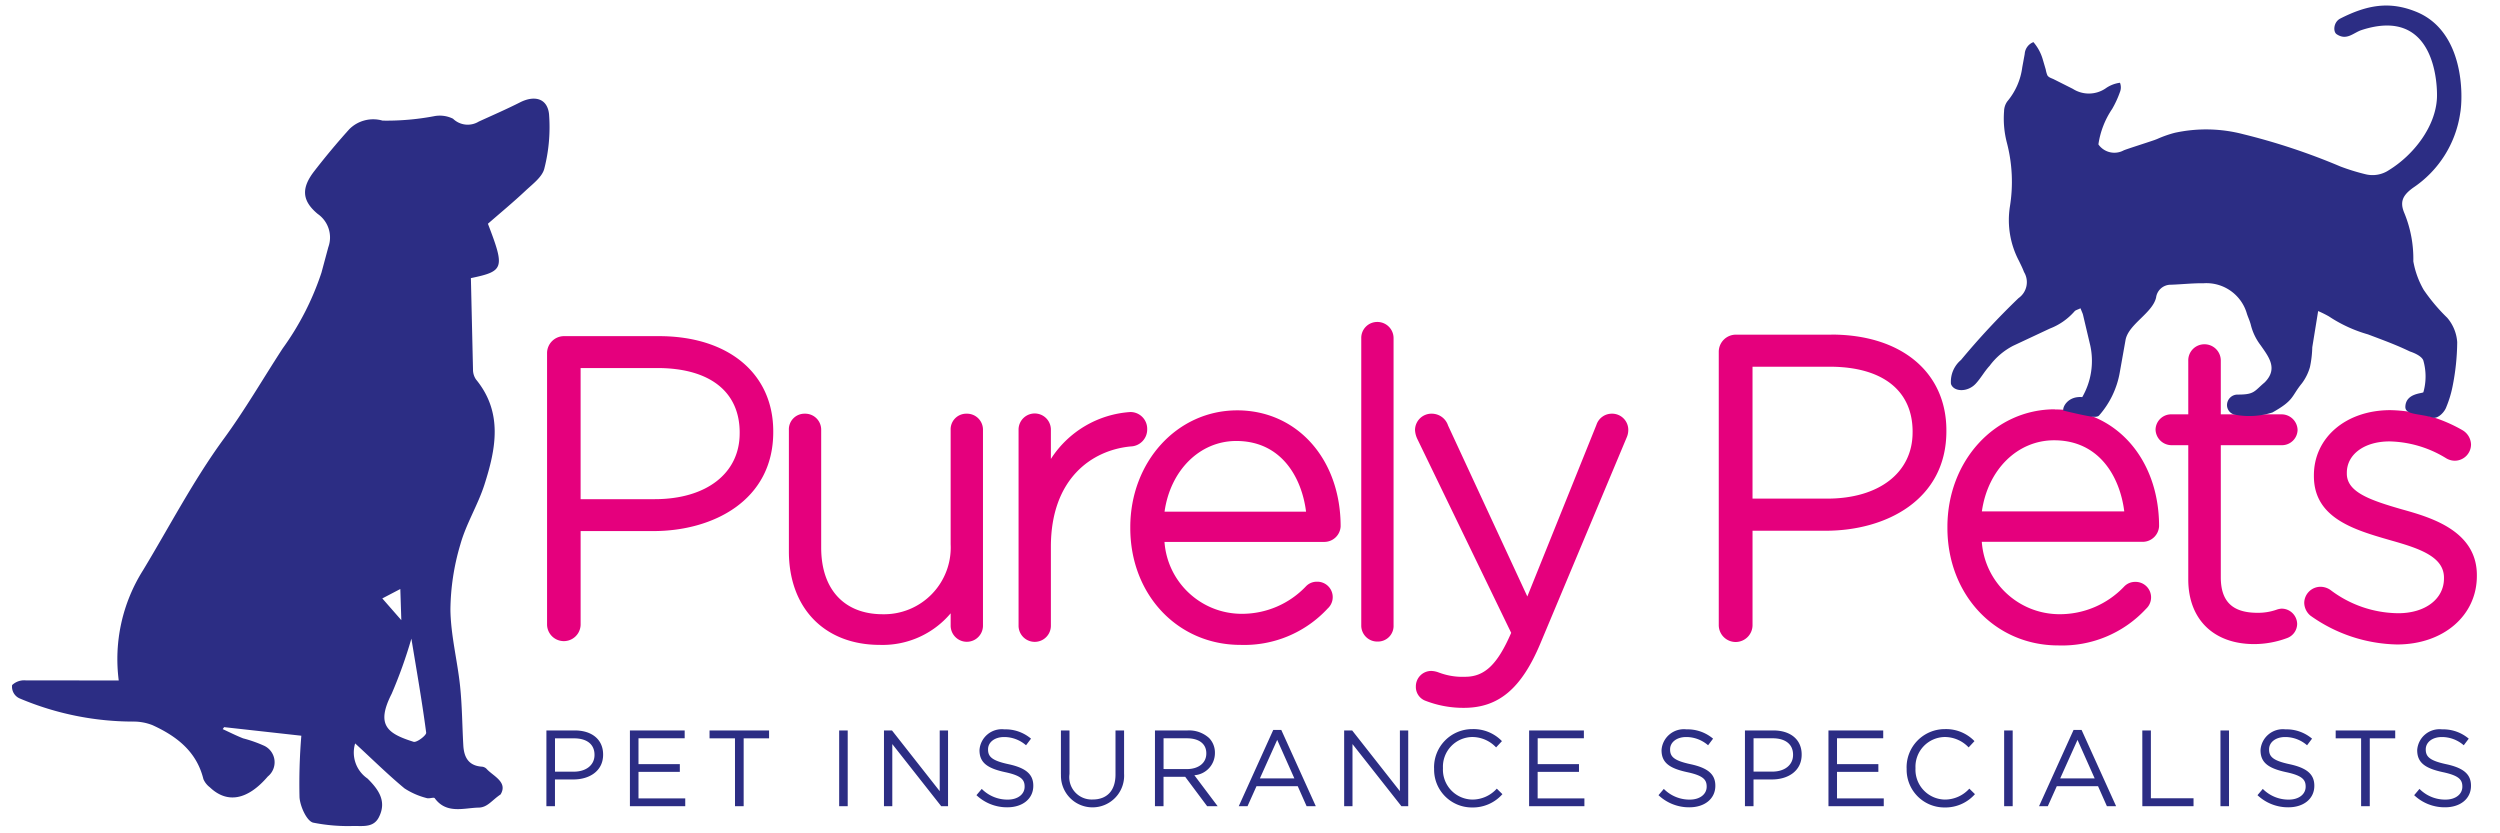 <svg xmlns="http://www.w3.org/2000/svg" xmlns:xlink="http://www.w3.org/1999/xlink" width="204" height="68" xmlns:v="https://vecta.io/nano"><rect width="100%" height="100%" fill="#808080" stroke="none"/><defs><clipPath id="A"><path fill="none" d="M0 0h201.124v66.955H0z"/></clipPath><clipPath id="B"><path d="M0 0h204v68H0z"/></clipPath><path id="C" d="M116.031 62.262v-.018c-.023-.843.297-1.659.886-2.262s1.398-.941 2.241-.938a3.22 3.22 0 0 1 2.411.981l-.477.512c-.504-.537-1.206-.844-1.943-.848-.657.008-1.283.282-1.734.76s-.689 1.119-.659 1.775v.018a2.44 2.44 0 0 0 2.393 2.552c.763 0 1.49-.324 2-.892l.459.45c-.625.707-1.529 1.104-2.473 1.086-.838.005-1.641-.331-2.226-.931s-.9-1.411-.874-2.248"/></defs><g clip-path="url(#B)"><g fill="#fff"><path d="M0 0h204v68H0z"/><path d="M-2-16h208V84H-2z"/></g><g clip-path="url(#A)" transform="translate(.989 .451)"><g fill="#e5007d"><path d="M52.778 26.978h-7.757a1.39 1.39 0 0 0-1.37 1.37v22.184a1.37 1.37 0 0 0 2.739 0v-7.648h5.945c4.865 0 9.773-2.5 9.773-8.072v-.068c0-4.717-3.663-7.766-9.331-7.766m6.591 7.868v.068c0 3.26-2.721 5.367-6.932 5.367h-6.047v-10.7h6.252c4.276 0 6.728 1.919 6.728 5.265m18.515-1.54c-.353-.007-.694.133-.94.386s-.377.597-.36.95v9.322a5.44 5.44 0 0 1-5.537 5.707c-3.148 0-5.027-2.032-5.027-5.435v-9.594a1.31 1.31 0 0 0-.382-.954c-.252-.253-.597-.39-.954-.382-.353-.007-.694.133-.94.386s-.377.597-.36.95v9.9c0 4.635 2.915 7.63 7.426 7.63a7.26 7.26 0 0 0 5.775-2.577v.969a1.32 1.32 0 0 0 1.988 1.173 1.32 1.32 0 0 0 .649-1.173V34.642a1.31 1.31 0 0 0-.382-.954c-.252-.253-.597-.39-.954-.382m14.736 1.264a1.37 1.37 0 0 0-1.369-1.4 8.36 8.36 0 0 0-6.49 3.83v-2.357a1.32 1.32 0 0 0-1.988-1.173 1.32 1.32 0 0 0-.649 1.173V50.57a1.32 1.32 0 0 0 1.988 1.173 1.32 1.32 0 0 0 .649-1.173v-6.4c0-5.594 3.375-7.9 6.52-8.192.753-.025 1.348-.647 1.339-1.4m7.34-1.544c-4.889 0-8.719 4.189-8.719 9.535v.068c0 5.436 3.865 9.535 8.991 9.535a9.27 9.27 0 0 0 7.113-2.966c.392-.354.521-.915.322-1.405s-.682-.803-1.209-.784c-.333-.001-.653.135-.883.376a7.19 7.19 0 0 1-5.275 2.243c-3.3-.021-6.03-2.576-6.269-5.868h13.074c.698-.017 1.265-.57 1.3-1.268 0-5.486-3.552-9.467-8.446-9.467m-.068 2.5c3.692 0 5.346 3 5.692 5.767H94.038c.476-3.372 2.872-5.767 5.855-5.767m11.497-9.712a1.3 1.3 0 0 0-1.3 1.336v23.407a1.31 1.31 0 0 0 .382.954c.252.253.597.39.954.382.353.007.694-.133.94-.386s.377-.597.36-.95V27.157a1.32 1.32 0 0 0-1.336-1.336m19.155 7.485a1.32 1.32 0 0 0-1.267.916l-5.637 14-6.468-13.951a1.4 1.4 0 0 0-1.326-.965 1.34 1.34 0 0 0-1.37 1.336 1.92 1.92 0 0 0 .185.721l7.661 15.826-.014.032c-1.11 2.556-2.158 3.553-3.74 3.553a5.38 5.38 0 0 1-2.058-.315l-.082-.028a1.87 1.87 0 0 0-.616-.133 1.25 1.25 0 0 0-.9.368 1.26 1.26 0 0 0-.368.9 1.2 1.2 0 0 0 .792 1.169h0c.997.386 2.059.581 3.128.574 2.826 0 4.689-1.564 6.231-5.231l7.046-16.815c.089-.195.136-.407.137-.622a1.32 1.32 0 0 0-1.336-1.336"/></g><path d="M8.7 55.075a13.59 13.59 0 0 1 1.987-9c2.171-3.593 4.118-7.35 6.588-10.723 1.748-2.388 3.2-4.912 4.8-7.368a22.69 22.69 0 0 0 3.168-6.189l.557-2.07c.363-.995.01-2.11-.859-2.716-1.332-1.105-1.334-2.142-.281-3.5a59.11 59.11 0 0 1 2.848-3.411c.709-.715 1.752-.986 2.719-.707a20.83 20.83 0 0 0 4.177-.355c.532-.111 1.085-.041 1.572.2.564.549 1.428.645 2.1.235 1.127-.516 2.265-1.009 3.37-1.569 1.186-.6 2.235-.33 2.367.971a13.6 13.6 0 0 1-.382 4.419c-.162.69-.95 1.268-1.532 1.815-1.005.944-2.07 1.825-3.074 2.7 1.391 3.629 1.329 3.869-1.389 4.436l.172 7.459a1.41 1.41 0 0 0 .244.809c2.213 2.7 1.626 5.654.693 8.573-.534 1.67-1.5 3.208-1.968 4.889a19.2 19.2 0 0 0-.812 5.323c.026 2.082.57 4.154.789 6.24.167 1.6.172 3.218.263 4.827.053.948.4 1.656 1.486 1.744.146.006.285.063.393.161.521.6 1.786 1.081 1.162 2.108-.718.477-1.064 1.062-1.79 1.074-1.18.019-2.621.556-3.583-.767-.077-.105-.461.062-.661-.011-.642-.163-1.253-.431-1.808-.792-1.33-1.105-2.566-2.323-4.025-3.668A2.57 2.57 0 0 0 29 63.078c.883.878 1.6 1.841.925 3.161-.428.835-1.244.709-2.057.71a14.43 14.43 0 0 1-3.3-.272c-.523-.122-1.07-1.331-1.117-2.075a47.45 47.45 0 0 1 .149-5.018l-6.3-.7-.117.161c.554.254 1.1.531 1.666.754.594.154 1.173.359 1.732.611a1.49 1.49 0 0 1 .283 2.5c-1.646 1.923-3.311 2.237-4.73.882a1.66 1.66 0 0 1-.525-.667c-.557-2.265-2.194-3.509-4.166-4.409-.503-.195-1.038-.293-1.577-.287a23.78 23.78 0 0 1-9.198-1.867c-.453-.17-.73-.631-.668-1.111a1.43 1.43 0 0 1 1.122-.382l7.578.006m23.88-3.413c-.442 1.532-.98 3.035-1.61 4.5-1.292 2.54-.379 3.239 1.789 3.918.257.08 1.056-.531 1.028-.746-.33-2.515-.771-5.015-1.207-7.67m-.821-1.511l-.082-2.542-1.47.769 1.551 1.773" fill="#2c2d84"/><g fill="#e5007d"><path d="M148.447 26.857h-7.807a1.4 1.4 0 0 0-1.378 1.378v22.322a1.38 1.38 0 0 0 1.378 1.379 1.38 1.38 0 0 0 1.378-1.379v-7.7h5.983c4.9 0 9.835-2.512 9.835-8.123v-.068c0-4.747-3.686-7.815-9.39-7.815m6.633 7.918v.068c0 3.281-2.738 5.4-6.976 5.4h-6.086V29.473h6.293c4.3 0 6.77 1.931 6.77 5.3m11.614-1.825c-4.92 0-8.774 4.215-8.774 9.6v.068c0 5.47 3.89 9.6 9.048 9.6a9.33 9.33 0 0 0 7.158-2.985c.392-.357.52-.92.321-1.411s-.684-.806-1.214-.789c-.336-.001-.657.136-.889.379-1.38 1.456-3.303 2.274-5.309 2.258-3.322-.021-6.069-2.593-6.309-5.906h13.157c.703-.017 1.273-.573 1.309-1.275 0-5.52-3.575-9.527-8.5-9.527m-.069 2.517c3.715 0 5.38 3.016 5.728 5.8h-11.618c.479-3.393 2.89-5.8 5.893-5.8m18.588 13.735a1.56 1.56 0 0 0-.467.1 4.58 4.58 0 0 1-1.519.242c-2.049 0-3-.922-3-2.9V35.877h4.99c.691 0 1.257-.55 1.276-1.241a1.31 1.31 0 0 0-1.276-1.276h-4.99v-4.374a1.33 1.33 0 0 0-1.344-1.344c-.353.001-.691.144-.938.397s-.381.594-.372.947v4.373h-1.395c-.691 0-1.257.551-1.275 1.242a1.31 1.31 0 0 0 1.275 1.275h1.395v10.95c0 3.257 2.063 5.281 5.384 5.281a7.71 7.71 0 0 0 2.646-.48c.507-.167.851-.638.855-1.172-.017-.678-.563-1.224-1.241-1.241m9.803-8.098c-2.64-.76-4.509-1.414-4.509-2.921v-.068c0-1.507 1.432-2.559 3.483-2.559a9.16 9.16 0 0 1 4.592 1.356 1.38 1.38 0 0 0 .75.219 1.33 1.33 0 0 0 1.31-1.31 1.4 1.4 0 0 0-.691-1.177 12.3 12.3 0 0 0-5.891-1.639c-3.616 0-6.24 2.236-6.24 5.316v.068c0 3.429 3.294 4.381 6.2 5.22l.148.043c2.334.657 4.266 1.339 4.266 3.023v.068c0 1.668-1.531 2.833-3.723 2.833-1.998-.017-3.937-.679-5.528-1.888a1.43 1.43 0 0 0-.841-.269 1.33 1.33 0 0 0-1.31 1.309c.008.403.191.783.5 1.041a12.56 12.56 0 0 0 7.072 2.357c3.775 0 6.514-2.351 6.514-5.59v-.068c0-3.653-3.824-4.725-6.105-5.365"/></g><g fill="#2c2d84"><path d="M195.214 16.956a9.8 9.8 0 0 1 .724 3.914 7.12 7.12 0 0 0 .846 2.33 14.85 14.85 0 0 0 1.921 2.28c.478.558.763 1.254.814 1.987a18.99 18.99 0 0 1-.389 3.663 8.89 8.89 0 0 1-.491 1.61c-.156.461-.712 1-1.1.886-1.209-.359-2.28-.215-2.251-.9.048-1.131 1.467-1.059 1.473-1.179a4.73 4.73 0 0 0-.012-2.6c-.138-.329-.676-.58-1.09-.718-1.1-.527-1.933-.832-3.423-1.395a11.37 11.37 0 0 1-3.184-1.466 9.15 9.15 0 0 0-.88-.437l-.479 2.957a8.71 8.71 0 0 1-.192 1.622 4.09 4.09 0 0 1-.658 1.323c-.88 1.077-.6 1.365-2.406 2.376a6.29 6.29 0 0 1-3.017.186.8.8 0 0 1-.677-.9.86.86 0 0 1 .838-.748c1.407.006 1.353-.258 2.227-.994 1.113-1.119.335-2.077-.341-3.046a4.52 4.52 0 0 1-.8-1.694c-.1-.347-.185-.5-.305-.85-.44-1.565-1.915-2.608-3.537-2.5-.886-.012-1.778.09-2.664.12a1.2 1.2 0 0 0-1.215 1.059c-.311 1.263-2.208 2.137-2.484 3.412l-.473 2.657c-.224 1.316-.811 2.542-1.694 3.543-.114.12-.359.132-.73.072-.64-.1-2.185-.473-2.185-.473-.084-.258.353-1.2 1.544-1.1a5.93 5.93 0 0 0 .658-4.19l-.6-2.538c-.006-.024-.018-.054-.024-.078l-.18-.443c-.233.12-.407.149-.491.257a5.11 5.11 0 0 1-2.011 1.4l-2.986 1.4c-.759.392-1.419.953-1.927 1.64-.419.449-.718 1.011-1.137 1.46-.664.718-1.807.67-2.017.012-.058-.745.248-1.471.82-1.951a61.51 61.51 0 0 1 4.692-5.045 1.59 1.59 0 0 0 .449-2.131c-.114-.311-.264-.6-.407-.9-.723-1.365-.983-2.927-.742-4.453a12.61 12.61 0 0 0-.245-5.183c-.221-.843-.3-1.717-.233-2.586a1.42 1.42 0 0 1 .269-.808 5.39 5.39 0 0 0 1.215-2.771l.2-1.089a1.11 1.11 0 0 1 .712-.97c.356.415.618.902.767 1.428l.237.805a2.32 2.32 0 0 0 .13.467c.1.185.337.241.516.326l1.564.787a2.43 2.43 0 0 0 2.657-.024 2.61 2.61 0 0 1 1.191-.473 1.03 1.03 0 0 1-.012.784 8.08 8.08 0 0 1-.623 1.347 6.96 6.96 0 0 0-1.125 2.9 1.59 1.59 0 0 0 2.053.491c.21-.1 1.861-.617 2.526-.85l.126-.048c.031-.01.061-.022.09-.036.012-.006.024-.006.03-.012a9.26 9.26 0 0 1 1.4-.491 11.98 11.98 0 0 1 5.6.114 52.32 52.32 0 0 1 7.936 2.639 17.44 17.44 0 0 0 2.017.623 2.4 2.4 0 0 0 1.933-.335c2.041-1.257 3.806-3.567 3.914-5.883.04-.77.018-7.545-6.148-5.545-.67.217-1.211.891-2.035.341-.306-.2-.269-.992.3-1.281 2.2-1.118 4.022-1.43 6.188-.551 3.95 1.6 3.837 6.937 3.591 8.283a8.86 8.86 0 0 1-3.848 6.081c-.856.623-1.1 1.155-.7 2.083M43.598 59.153h2.313c1.4 0 2.314.742 2.314 1.96v.018c0 1.334-1.113 2.022-2.429 2.022h-1.5v2.182h-.7zm2.225 3.365c1.024 0 1.7-.547 1.7-1.36v-.018c0-.883-.663-1.342-1.661-1.342h-1.563v2.72z"/><path d="M50.412 59.153h4.469v.636h-3.769V61.9h3.373v.636h-3.373V64.7h3.815v.636h-4.515zm8.573.645H56.91v-.645h4.857v.645h-2.073v5.538h-.707zm8.502-.645h.697v6.182h-.697zm3.656 0h.653l3.895 4.955v-4.955h.68v6.182h-.557l-3.992-5.069v5.069h-.68zm7.546 5.282l.433-.512c.56.566 1.324.881 2.12.874.83 0 1.378-.442 1.378-1.051v-.018c0-.574-.309-.9-1.607-1.175-1.422-.309-2.075-.768-2.075-1.784v-.018a1.82 1.82 0 0 1 .655-1.278c.384-.319.881-.466 1.376-.409.793-.023 1.567.248 2.173.76l-.407.539c-.494-.432-1.128-.671-1.784-.672-.8 0-1.315.442-1.315 1v.018c0 .583.318.909 1.678 1.2 1.378.3 2.014.8 2.014 1.749v.018c0 1.06-.883 1.749-2.111 1.749a3.62 3.62 0 0 1-2.526-.989m6.891-1.689v-3.594h.7v3.55a1.82 1.82 0 0 0 .453 1.488 1.83 1.83 0 0 0 1.437.597c1.139 0 1.864-.689 1.864-2.04v-3.595h.7v3.542a2.58 2.58 0 0 1-3.877 2.382 2.58 2.58 0 0 1-1.272-2.329m7.669-3.595h2.659c.644-.035 1.276.187 1.757.618.315.327.486.765.477 1.219v.018a1.81 1.81 0 0 1-1.678 1.8l1.9 2.526h-.857l-1.792-2.4h-1.767v2.4h-.7zm2.6 3.153c.927 0 1.59-.477 1.59-1.272v-.021c0-.76-.583-1.219-1.581-1.219h-1.908v2.508zm7.053-3.197h.654l2.817 6.226h-.75l-.724-1.634h-3.365l-.733 1.634h-.715zm1.722 3.957l-1.4-3.144-1.413 3.144zm4.063-3.913h.653l3.895 4.955v-4.955h.68v6.182h-.556l-3.992-5.069v5.069h-.68z"/><use xlink:href="#C"/><path d="M123.788 59.153h4.468v.636h-3.77V61.9h3.37v.636h-3.373V64.7h3.815v.636h-4.513zm10.557 5.282l.433-.512a2.94 2.94 0 0 0 2.119.874c.83 0 1.378-.442 1.378-1.051v-.018c0-.574-.309-.9-1.607-1.175-1.422-.309-2.075-.768-2.075-1.784v-.018a1.82 1.82 0 0 1 .655-1.278c.384-.319.881-.466 1.376-.409.793-.023 1.567.248 2.173.76l-.406.539c-.494-.432-1.128-.671-1.784-.672-.8 0-1.316.442-1.316 1v.018c0 .583.318.909 1.678 1.2 1.378.3 2.014.8 2.014 1.749v.018c0 1.06-.884 1.749-2.111 1.749a3.62 3.62 0 0 1-2.526-.989m7.053-5.283h2.314c1.4 0 2.314.742 2.314 1.96v.018c0 1.334-1.113 2.022-2.429 2.022h-1.5v2.182h-.7zm2.226 3.36c1.025 0 1.7-.547 1.7-1.36v-.018c0-.883-.662-1.342-1.661-1.342h-1.563v2.72zm4.588-3.36h4.469v.636h-3.771V61.9h3.374v.636h-3.374V64.7h3.815v.636h-4.513zm6.377 3.109v-.018c-.023-.843.297-1.659.886-2.262s1.398-.941 2.241-.938a3.22 3.22 0 0 1 2.411.981l-.477.512c-.504-.537-1.206-.844-1.943-.848-.657.008-1.283.282-1.734.76s-.689 1.119-.659 1.775v.018a2.44 2.44 0 0 0 2.393 2.552c.763 0 1.49-.324 2-.892l.459.45a3.22 3.22 0 0 1-2.473 1.086 3.08 3.08 0 0 1-3.1-3.179m7.955-3.106h.697v6.182h-.697zm5.665-.044h.653l2.818 6.226h-.751l-.724-1.634h-3.365l-.734 1.634h-.715zm1.722 3.957l-1.4-3.144-1.413 3.144zm3.887-3.913h.7v5.537h3.48v.645h-4.178zm6.377 0h.698v6.182h-.698zm3.022 5.282l.433-.512c.56.566 1.324.881 2.12.874.83 0 1.377-.442 1.377-1.051v-.018c0-.574-.309-.9-1.607-1.175-1.422-.309-2.075-.768-2.075-1.784v-.018a1.82 1.82 0 0 1 .655-1.278c.384-.319.881-.466 1.376-.409.793-.023 1.567.248 2.173.76l-.407.539c-.494-.432-1.128-.671-1.784-.672-.8 0-1.315.442-1.315 1v.018c0 .583.317.909 1.678 1.2 1.378.3 2.014.8 2.014 1.749v.018c0 1.06-.883 1.749-2.111 1.749a3.62 3.62 0 0 1-2.526-.989m8.455-4.638h-2.075v-.645h4.858v.645h-2.076v5.538h-.707zm4.331 4.637l.432-.512c.56.566 1.324.881 2.12.874.83 0 1.378-.442 1.378-1.051v-.018c0-.574-.309-.9-1.608-1.175-1.422-.309-2.076-.768-2.076-1.784v-.018c.035-.498.271-.959.655-1.278s.881-.466 1.377-.409a3.23 3.23 0 0 1 2.173.76l-.407.539c-.494-.432-1.128-.671-1.784-.672-.8 0-1.316.442-1.316 1v.018c0 .583.318.909 1.678 1.2 1.378.3 2.013.8 2.013 1.749v.018c0 1.06-.883 1.749-2.111 1.749-.938.011-1.844-.344-2.526-.989"/></g></g></g></svg>